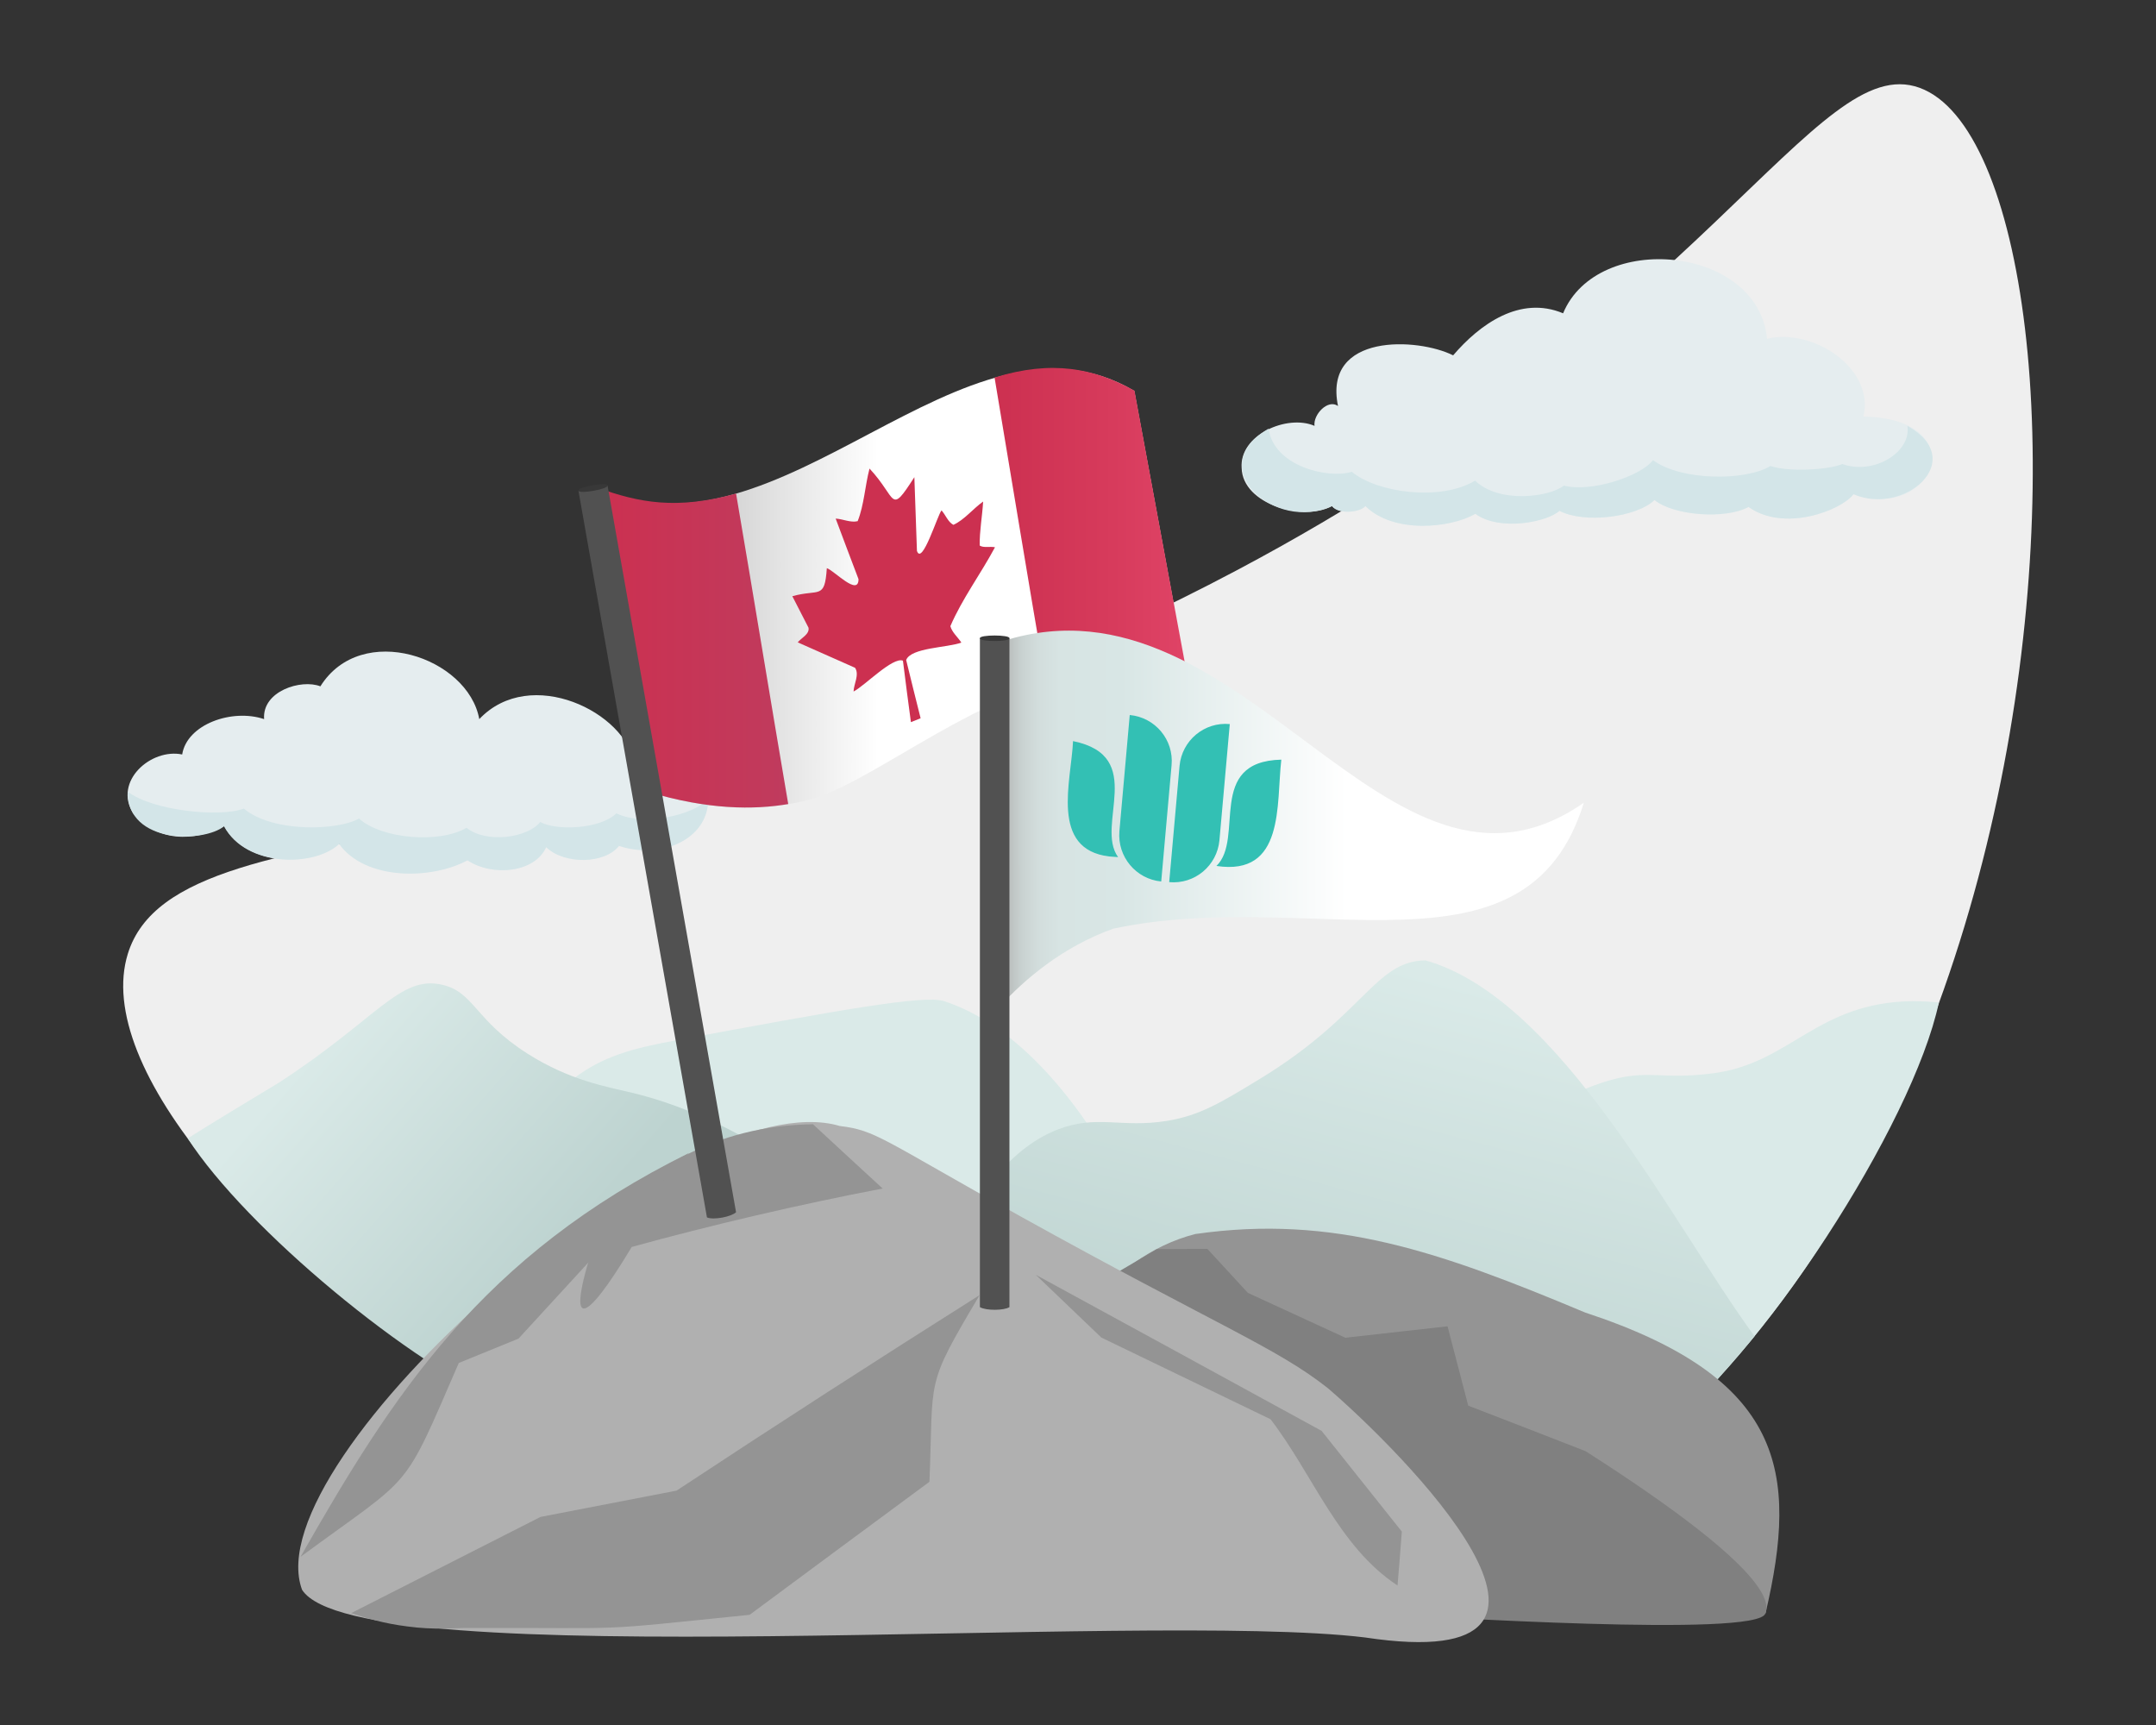 <?xml version="1.0" encoding="UTF-8"?>
<!-- Generator: Adobe Illustrator 27.4.1, SVG Export Plug-In . SVG Version: 6.00 Build 0)  -->
<svg xmlns="http://www.w3.org/2000/svg" xmlns:xlink="http://www.w3.org/1999/xlink" version="1.1" id="Layer_1" x="0px" y="0px" viewBox="0 0 1000 800" style="enable-background:new 0 0 1000 800;" xml:space="preserve">
<rect x="0" y="0" width="1000" height="800" fill="#333333" stroke="none"/>
<style type="text/css">
	.st0{fill:#EFEFEF;}
	.st1{fill:#DAEAE8;}
	.st2{fill:#E5EDEF;}
	.st3{fill:#D3E5E8;}
	.st4{fill:url(#SVGID_1_);}
	.st5{fill:url(#SVGID_00000101091542203522562410000003973505730113825692_);}
	.st6{fill:#949494;}
	.st7{fill:#808080;}
	.st8{fill:#B0B0B0;}
	.st9{fill:url(#SVGID_00000065072078207157690530000003341042629022813353_);}
	.st10{fill:url(#SVGID_00000154418281939385063280000004223807298238081931_);}
	.st11{fill:url(#SVGID_00000096041047649696584000000018074598089653717410_);}
	.st12{fill:#CC3050;}
	.st13{fill:url(#SVGID_00000047748552315820280490000015022290657039635073_);}
	.st14{fill:#33C0B4;}
	.st15{fill:#515151;}
	.st16{fill:#383838;}
</style>
<path class="st0" d="M59.3,442.3C26.8,546.8,367.4,802.9,632.2,737C975.6,651.5,987.4,75.8,890.3,40.7  c-48.2-17.4-98,107.9-316.7,223.8C296.3,411.6,83.2,365.3,59.3,442.3z"></path>
<path class="st1" d="M887,464.3c-44.3,0.6-56.4,28.6-92,33.4c-25.3,3.4-30.5-2.4-51,4.1c-64,20.1-96.6,105.1-96.9,144.6  c38.5,8.3,82.7,15.4,120.8,19.5c48.2-34.7,119.3-144.2,131.4-201C896.9,464.7,892.4,464.3,887,464.3z"></path>
<path class="st2" d="M819.6,157.1c-4.2-43.3-78.7-50.1-94.6-11.8c-20-8.4-38.7,5.1-51,19.5c-16.3-8.2-60.4-10.5-53.4,23.5  c-4.7-3.4-11.6,4-10.9,9.2c-12.7-5.5-34.9,4.2-33.8,19.5c0.4,17.1,28.9,24.9,41.9,17.7c3.4,4.2,13.5,2.7,15.5,0  c13.2,13,39.5,10.2,51,3.6c11.4,8.3,33.6,3.7,39-1.4c11.4,6,35.6,3.1,44.1-5c9,7.3,33.1,9,43.6,3.2c16.5,11.8,42.9,1.7,48.7-5.9  c37.7,12.9,55.9-35.1,4.6-36C869.6,171.2,841.4,152,819.6,157.1z"></path>
<path class="st3" d="M627,218.8c-10.9,3.4-36.2-2.5-38.6-20c-30.9,17.9,2.9,48.2,29.4,35.9c3.4,4.2,13.5,2.7,15.5,0  c13.2,13,39.5,10.2,51,3.6c11.4,8.3,33.6,3.7,39-1.4c11.4,6,35.6,3.1,44.1-5c9,7.3,33.1,9,43.6,3.2c16.5,11.8,42.9,1.7,48.7-5.9  c23.1,10.2,53.8-15.5,25-31.7c1.9,12.3-15.7,22.9-30.2,17.7c-6.2,2.7-25.1,3.8-33.3,0.9c-11.5,7-41.4,7-54.5-2.7  c-5.8,7.6-29.1,15.1-41.3,11.8c-6.9,5.4-30.2,8.4-41.2-2.3C668.1,232.6,638.6,228.5,627,218.8z"></path>
<path class="st2" d="M216.9,398.9c-16.9,9.1-47.4,9.3-59.5-7.6c-11.3,10.7-43.1,11-53.4-8.2c-9.1,5.1-28.6,10.1-42.2-5.8  c-9.4-15,8.3-30.4,22.7-27.4c2.2-14,23.1-21.4,38-16.4c-1-13,17.2-18.7,26.1-15.2c19-30.4,68.5-13.5,73.7,15.2  c23.8-25.1,68.3-3,71.8,20.7c53-10.7,39.7,52.4-6.9,38c-6.6,8.4-25.2,8.8-33.8,0.6C248.1,404.7,228.6,406.7,216.9,398.9z"></path>
<path class="st3" d="M328.5,370.4c0.1,19.7-23.1,28.1-41.4,21.9c-6.6,8.4-25.2,8.8-33.8,0.6c-5.2,11.8-24.8,13.8-36.5,6.1  c-16.9,9.1-47.4,9.3-59.5-7.6c-11.3,10.7-43.1,11-53.4-8.2c-9,7.5-44.9,8.6-44.7-16.1c11.5,8.9,42.7,12.1,53.9,7.9  c13.6,11.4,44.1,10.1,53.4,4.6c10.5,9.5,37.3,11.7,49.9,4.3c9,7.3,28.2,4.8,34.2-2.7c6.7,4,27.5,3.6,35.3-4  C298.4,383.3,321.7,378.2,328.5,370.4z"></path>
<path class="st1" d="M198.1,646.5c17.8-44.6,30.2-76.8,39.4-101.7c5.1-13.7,10.6-28.9,25.2-41.8c15.6-13.7,32.8-17.1,50.7-20.5  c76.6-14.2,115.1-21.2,124.5-18.2c64.3,21,109.7,128.2,114.1,175.4C467.4,668.7,283.8,672.2,198.1,646.5z"></path>
<linearGradient id="SVGID_1_" gradientUnits="userSpaceOnUse" x1="665.185" y1="347.631" x2="608.534" y2="133.974" gradientTransform="matrix(1 0 0 -1 0 800)">
	<stop offset="0" style="stop-color:#DAEAE8"></stop>
	<stop offset="0.966" style="stop-color:#BDD3D0"></stop>
</linearGradient>
<path class="st4" d="M423.7,646.5c0.7-23.5,20-104.3,66.7-122.6c18.4-7.2,29.7-0.6,51-4.1c15-2.5,24.5-8.2,42.7-19.3  c48.8-29.6,53.6-54.9,77.1-55.1c63,17.9,114.4,122.3,152.6,174.3c-14.5,17.4-29.3,33.6-43.9,50.2  C662.7,670.8,529.2,661.8,423.7,646.5z"></path>
<linearGradient id="SVGID_00000013902620487658552610000016745068152680301226_" gradientUnits="userSpaceOnUse" x1="156.034" y1="324.131" x2="270.014" y2="224.048" gradientTransform="matrix(1 0 0 -1 0 800)">
	<stop offset="0" style="stop-color:#DAEAE8"></stop>
	<stop offset="0.966" style="stop-color:#BDD3D0"></stop>
</linearGradient>
<path style="fill:url(#SVGID_00000013902620487658552610000016745068152680301226_);" d="M396.3,562.6  c-44.3-36.1-78.9-50-103.1-55.8c-11.7-2.8-29-5.7-48.6-18.2c-24.5-15.6-24.7-28.5-39.5-31.9c-19.7-4.6-30.1,15.8-75.9,45.5  c-7.8,4.7-35.7,21.5-42.1,25.8c27,41.8,103.9,105.6,149.4,124.3C277.2,652.5,367,609.1,396.3,562.6z"></path>
<path class="st6" d="M554.4,572.3c64.2-9.2,113.7,8.3,180.8,36.4c92.3,30.4,99.1,73.7,83.7,139.5c-123.7,0.4-247.5,0.8-371.2,1.2  C449.1,739.5,472,593.4,554.4,572.3z"></path>
<path class="st7" d="M516.5,591.1c6.7-3.9,13.4-7.9,20.1-11.8c7.8,0,15.6-0.1,23.4-0.1c6.3,6.8,12.5,13.6,18.8,20.4  c15.1,6.9,30.1,13.9,45.2,20.8c15.8-1.8,31.6-3.5,47.4-5.3c3.2,12.3,6.4,24.6,9.6,36.8c18.1,7,36.3,14,54.4,21.1  c82.5,52.7,85.9,69.3,83.4,75.3c-3.5,11.3-157,1.2-179.1,0.3c-18.1-34.8-36.3-69.7-54.4-104.5C562.5,626.4,539.5,608.7,516.5,591.1z  "></path>
<path class="st8" d="M389.5,522.2c-72.7-21.7-271.9,154.4-249.4,215.1c26,40.5,389.4,9.5,493,22.1c122.5,18.5,15.7-87.4-17.2-115.6  c-23.7-18.8-52.4-29.6-142.6-79.7C408.8,528.2,406.3,524.2,389.5,522.2z"></path>
<path class="st6" d="M454.4,600.6c-47.2,29.8-94.1,60-140.6,90.7c-21,4.1-42.1,8.1-63.1,12.2c-29.3,14.9-58.6,29.8-87.8,44.6  c5.8,2,14.8,4.8,26.1,6.2c12.6,1.7,22.2,0.7,26.9,0.7c80.7-0.2,55.2,1.7,131.8-6.1c27.8-20.6,55.6-41.2,83.4-61.7  C433.1,638,428.7,643.8,454.4,600.6z"></path>
<path class="st6" d="M480.4,591.2c10.1,9.7,20.3,19.4,30.4,29.1c26.2,12.6,52.3,25.3,78.5,37.9c19.7,25.6,31.4,59,58.9,77.1  c0.7-8.3,1.4-16.7,2-25c-12.4-15.6-24.8-31.1-37.2-46.7C568.8,639.4,524.6,615.3,480.4,591.2z"></path>
<path class="st6" d="M409.4,551.2c-37.9,7.2-79.8,17-116.4,27.1c-22.5,37.6-31.6,40.3-16.2-5.4c19.4-29.7,54.9-51,100.3-51.5  C387.8,531.3,398.6,541.3,409.4,551.2z"></path>
<path class="st6" d="M240.5,620.8c-9.2,3.8-18.5,7.5-27.7,11.3c-26.6,61.2-20.1,50.7-73.4,89.9c42.8-75.2,83.9-139.7,180.2-187.3  C293.2,563.4,266.8,592.1,240.5,620.8z"></path>
<linearGradient id="SVGID_00000128448158991402195380000009533352819007633569_" gradientUnits="userSpaceOnUse" x1="276.9" y1="527.209" x2="552" y2="527.209" gradientTransform="matrix(1 0 0 -1 0 800)">
	<stop offset="0" style="stop-color:#B0B0B0"></stop>
	<stop offset="8.991588e-03" style="stop-color:#B7B7B7"></stop>
	<stop offset="3.359841e-02" style="stop-color:#C2C2C2"></stop>
	<stop offset="6.817996e-02" style="stop-color:#C9C9C9"></stop>
	<stop offset="0.164" style="stop-color:#CBCBCB"></stop>
	<stop offset="0.474" style="stop-color:#FFFFFF"></stop>
</linearGradient>
<path style="fill:url(#SVGID_00000128448158991402195380000009533352819007633569_);" d="M276.9,226.1  c85.1,39.5,169.9-91.7,249.2-44.8c8.6,46.6,17.3,93.2,25.9,139.9c-59.1-34.3-134.1,35.9-173.3,48.7c-16.3,4.9-41.9,8.4-78.1-2.7  C292.8,320.1,284.8,273.1,276.9,226.1z"></path>
<linearGradient id="SVGID_00000070819641424189356780000002482053162961735075_" gradientUnits="userSpaceOnUse" x1="276.9" y1="499.7" x2="365.6" y2="499.7" gradientTransform="matrix(1 0 0 -1 0 800)">
	<stop offset="0" style="stop-color:#CC3050"></stop>
	<stop offset="0.903" style="stop-color:#C13A5C"></stop>
	<stop offset="1" style="stop-color:#BF3B5E"></stop>
</linearGradient>
<path style="fill:url(#SVGID_00000070819641424189356780000002482053162961735075_);" d="M341.4,228.9c-27.5,7.6-44.9,4.3-64.5-2.8  c7.9,47,15.8,94,23.7,141.1c27.7,8.4,49.1,8.4,65,5.7C357.4,324.9,349.6,276.9,341.4,228.9z"></path>
<linearGradient id="SVGID_00000176038326571853891770000017833703047015481263_" gradientUnits="userSpaceOnUse" x1="461.204" y1="554.13" x2="552.004" y2="554.13" gradientTransform="matrix(1 0 0 -1 0 800)">
	<stop offset="0" style="stop-color:#CC3050"></stop>
	<stop offset="0.607" style="stop-color:#D73B5C"></stop>
	<stop offset="1" style="stop-color:#E04467"></stop>
</linearGradient>
<path style="fill:url(#SVGID_00000176038326571853891770000017833703047015481263_);" d="M485,316.3c21.1-9,52-3.3,67.1,4.8  c-8.6-46.6-17.3-93.2-25.9-139.9c-18.5-10.4-38.4-14.4-64.9-6.1C469.2,222.2,476.9,269.3,485,316.3z"></path>
<path class="st12" d="M440.8,290.4c5.4-12.6,14-24.1,20.7-36.6c-2.3-0.5-5.3,0.4-7.1-0.8c-0.1-6.7,1.2-13.6,1.6-20.4  c-4.8,3.4-8.7,8.5-13.8,10.8c-2.5-1.3-3.6-4.6-5.5-6.7c-1.8,2-9,25.8-11.4,18.8c-0.4-11.4-0.8-22.8-1.2-34.2  c-11.6,18-7.8,9.9-20.8-4c-2.1,8-2.5,16.9-5.5,24.4c-3.3,0.8-6.8-1-10.2-1.2c3.5,9.3,7,18.7,10.6,28.1c0,8.2-11.4-4.1-14.7-5.1  c-1,14.8-3.5,9.5-16,13c2.5,4.8,5,9.7,7.5,14.6c0.6,3-3.4,4.8-5,6.8c8.7,3.9,17.6,7.8,26.6,11.8c2.1,3.2-0.6,7.5-0.7,11  c5.1-2.6,18.2-16.2,22.9-14.3c1.2,9.5,2.4,19,3.7,28.5c1.5-0.6,3-1.2,4.5-1.8c-2.3-9-4.5-18.1-6.7-27c2.2-5.8,19.3-5.7,25.6-8.1  C444.1,295.3,441.6,293.3,440.8,290.4z"></path>
<linearGradient id="SVGID_00000134245121922276316480000004879511872624387722_" gradientUnits="userSpaceOnUse" x1="464.3" y1="420.717" x2="802.712" y2="420.717" gradientTransform="matrix(1 0 0 -1 0 800)">
	<stop offset="0" style="stop-color:#B0B0B0"></stop>
	<stop offset="1.184823e-02" style="stop-color:#BCC1C0"></stop>
	<stop offset="2.908566e-02" style="stop-color:#C9D2D1"></stop>
	<stop offset="5.055221e-02" style="stop-color:#D2DDDC"></stop>
	<stop offset="8.068293e-02" style="stop-color:#D7E4E3"></stop>
	<stop offset="0.164" style="stop-color:#D8E6E5"></stop>
	<stop offset="0.474" style="stop-color:#FFFFFF"></stop>
</linearGradient>
<path style="fill:url(#SVGID_00000134245121922276316480000004879511872624387722_);" d="M465.6,297.2  c111.6-35.1,177.6,138.6,269,75.1C708,458.7,608.4,411,516.3,430.7c-23.9,8.6-41.1,23.7-52,35.4  C464.7,409.8,465.2,353.5,465.6,297.2z"></path>
<path class="st14" d="M547.1,355.2c1.1-11.8,11.5-20.5,23.3-19.4l-4.8,53.9c-1.1,11.8-11.5,20.5-23.3,19.4L547.1,355.2z   M519.2,385.5l4.8-53.9c11.8,1.1,20.5,11.5,19.4,23.3l-4.8,53.9C526.9,407.7,518.2,397.3,519.2,385.5 M564.2,401.6  c13.2-12.7-5-48.5,30.1-49.3C591.9,373.1,596,406.4,564.2,401.6z M514.5,397.2c-27.7-3.3-17.6-35.1-16.8-53.5  c34.4,7,10.1,39,20.9,53.8L514.5,397.2z"></path>
<path class="st15" d="M468.2,606.2c-2.5,1.6-10.9,1.7-13.7,0c0-103.4,0-206.8,0-310.2h13.7V606.2z"></path>
<path class="st15" d="M341.4,562.2c-2.2,2.1-10.4,3.7-13.5,2.4c-19.9-112.3-39.7-224.7-59.6-337l13.5-2.4L341.4,562.2z"></path>
<path class="st16" d="M454.5,296c-0.3-1.7,14-1.7,13.7,0C468.5,297.7,454.2,297.7,454.5,296z"></path>
<path class="st16" d="M268.3,227.5c-0.6-1.6,13.5-4.1,13.5-2.4C282.4,226.8,268.4,229.3,268.3,227.5z"></path>
</svg>

